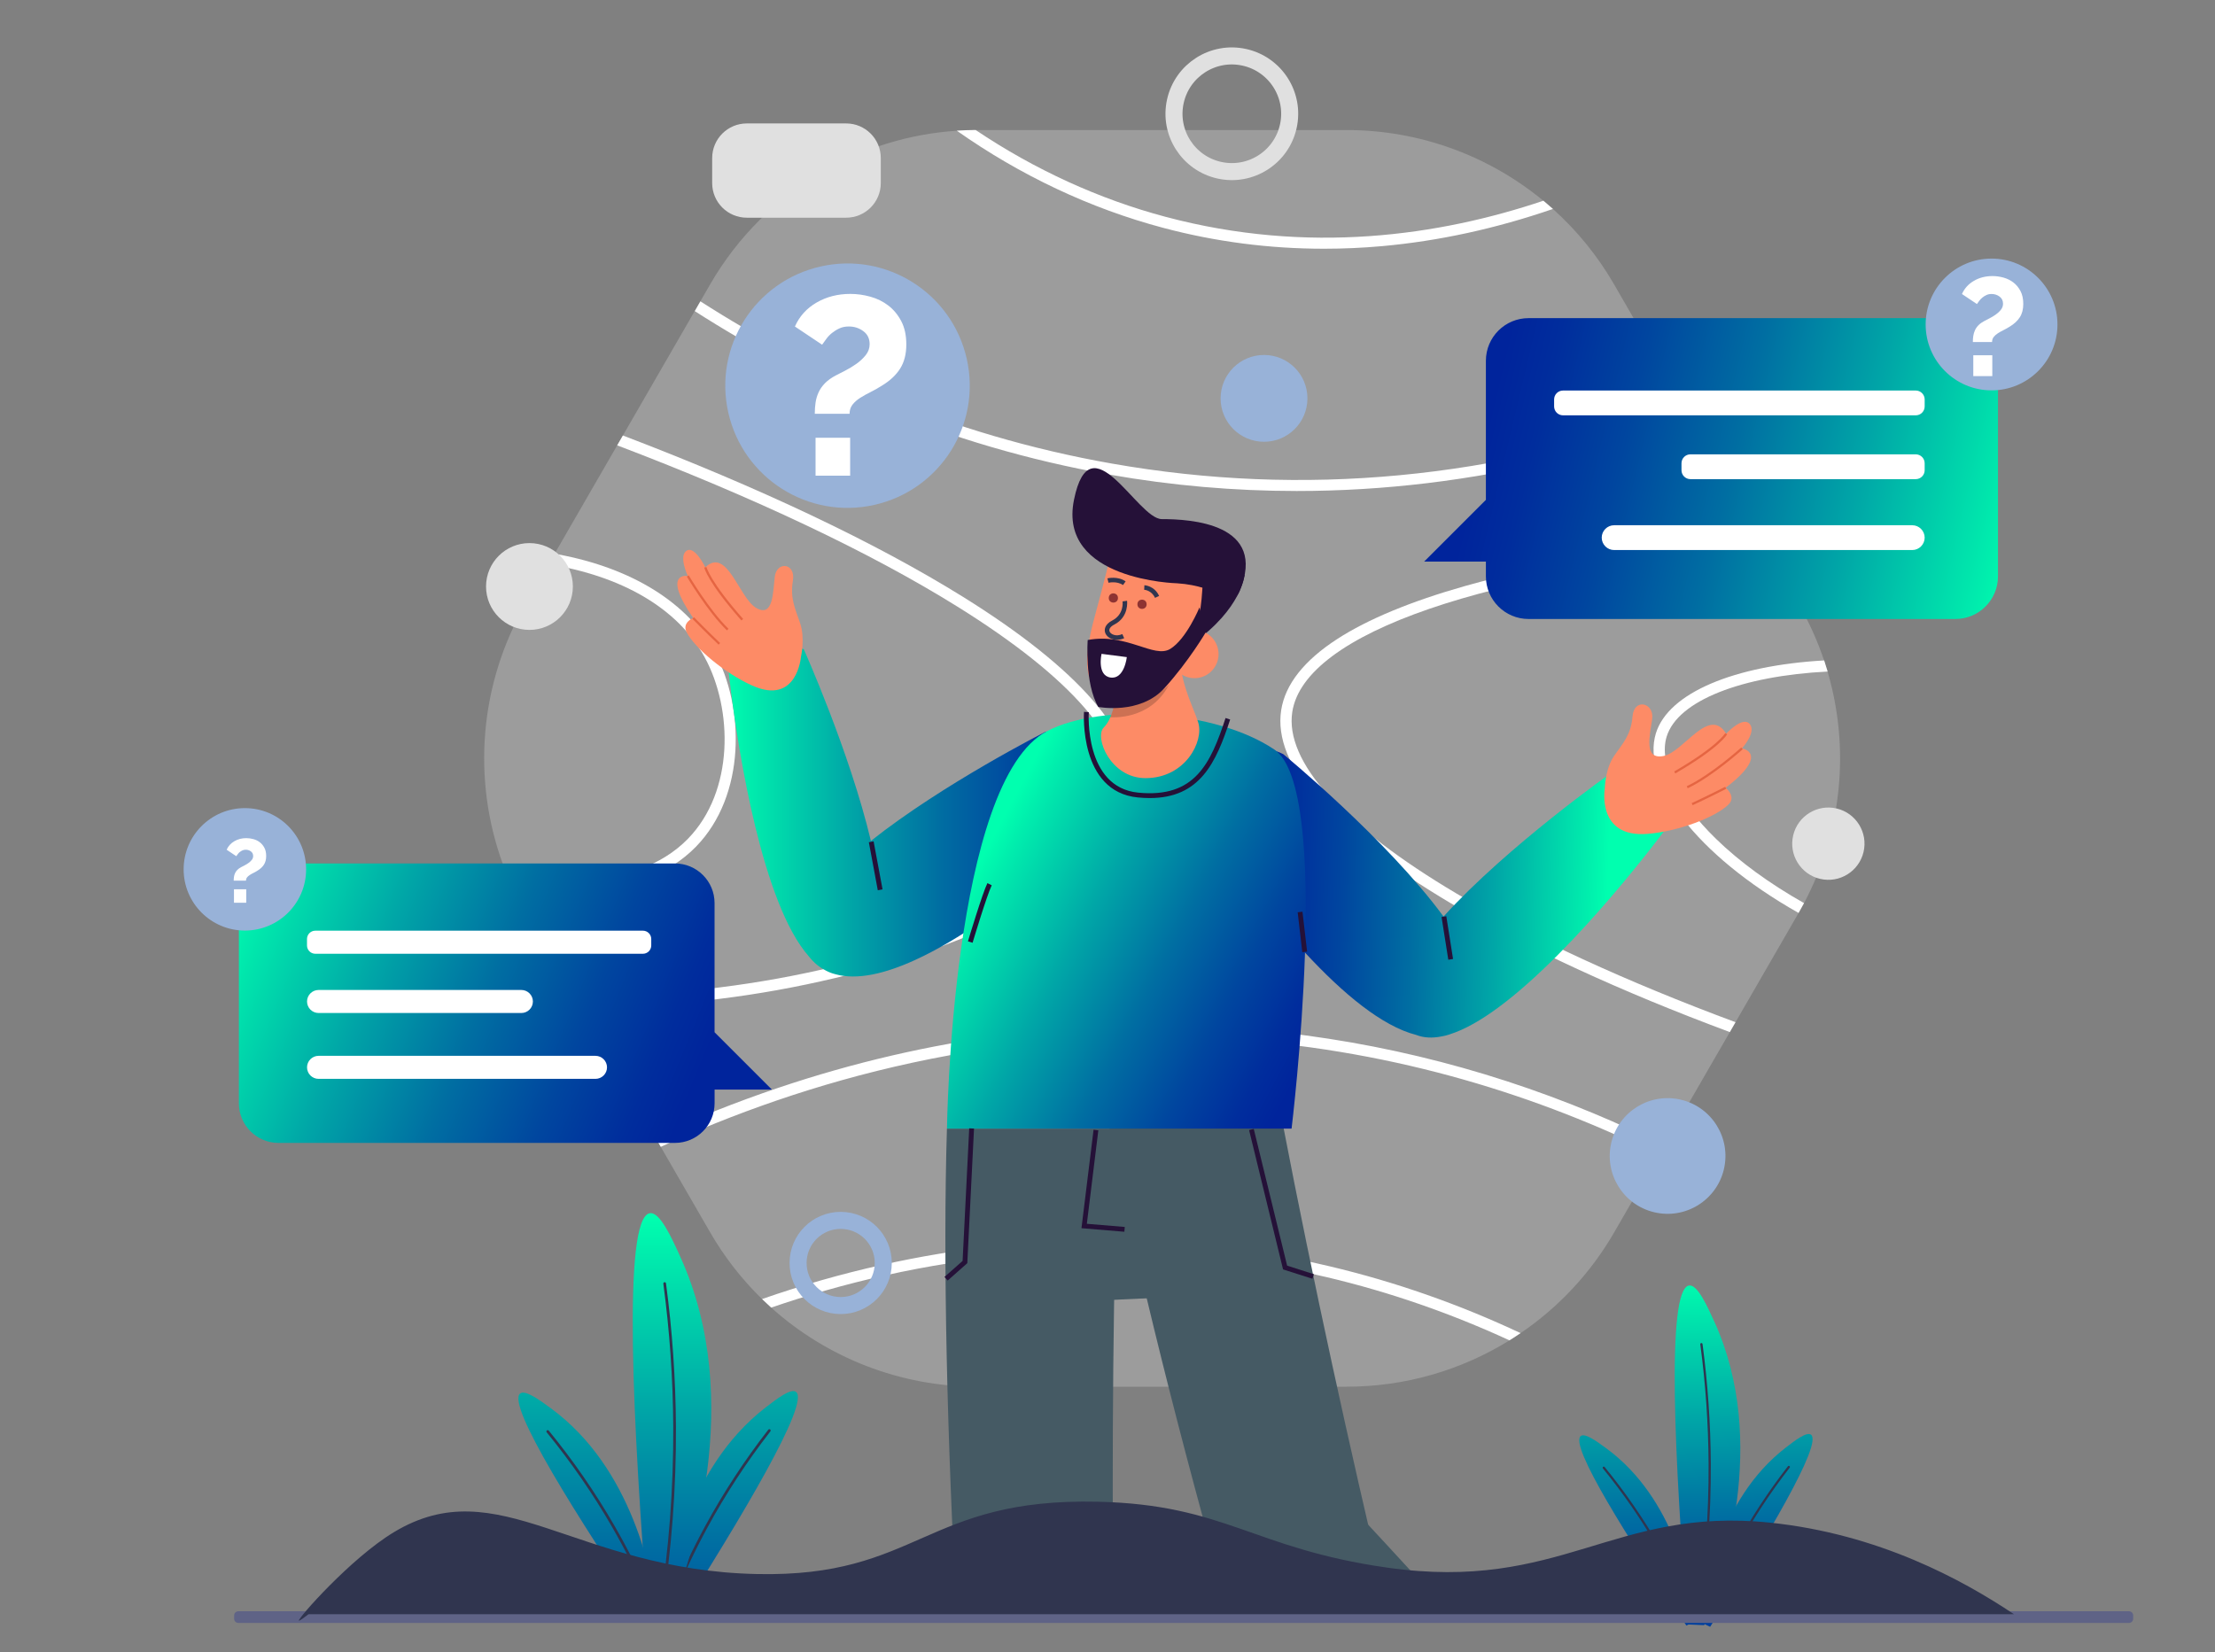 <?xml version="1.0" encoding="utf-8"?>
<!-- Generator: Adobe Illustrator 26.0.1, SVG Export Plug-In . SVG Version: 6.00 Build 0)  -->
<svg version="1.1" id="Layer_1" xmlns="http://www.w3.org/2000/svg" xmlns:xlink="http://www.w3.org/1999/xlink" x="0px" y="0px"
	 viewBox="0 0 650 485" style="enable-background:new 0 0 650 485;" xml:space="preserve">
<rect x="0" y="0" width="650" height="485" fill="#808080" stroke="none"/>
<style type="text/css">
	.st0{fill:url(#SVGID_1_);}
	.st1{fill:url(#SVGID_00000100342209479593391600000016554393523532522373_);}
	.st2{fill:url(#SVGID_00000029015299117419922450000012578165134954509210_);}
	.st3{fill:url(#SVGID_00000051370311325040671530000001085966538710372287_);}
	.st4{fill:url(#SVGID_00000177447494293694231290000002889034221333013178_);}
	.st5{fill:url(#SVGID_00000164488204781425125880000013690844325748978342_);}
	.st6{opacity:0.6;fill:url(#Path_1235_00000044876702467867843190000007310789337428670625_);}
	.st7{fill:#FFFFFF;}
	.st8{fill:none;}
	.st9{opacity:0.24;}
	.st10{fill:none;stroke:#FFFFFF;stroke-miterlimit:10;enable-background:new    ;}
	.st11{fill-rule:evenodd;clip-rule:evenodd;fill:#FFFFFF;}
	.st12{fill:url(#ico_facebook_ACTIVE-2_00000030486840476699816990000018160274196908972959_);}
	.st13{enable-background:new    ;}
	.st14{fill:#222222;}
	.st15{fill:url(#bg-6_00000049907415690145158160000011735437239024217786_);}
	.st16{fill:url(#SVGID_00000026852090525914083960000010174375168575518901_);}
	.st17{fill:url(#SVGID_00000098931294665005414860000010726423491375984256_);}
	.st18{fill:url(#SVGID_00000138544126589223385100000015111481912274580159_);}
	.st19{fill:url(#SVGID_00000101104592112667774600000012950897283693830291_);}
	.st20{fill:url(#SVGID_00000094615531123446790540000015890227652271745956_);}
	.st21{fill:url(#ico_facebook_ACTIVE-2_00000015333463835856100110000004470541841818175377_);}
	.st22{fill:#2D2D2D;}
	.st23{fill:#00249C;}
	.st24{fill:url(#bg-6_00000137122775571983949750000012206618895348533690_);}
	.st25{fill:url(#bg-6_00000010306321921151158270000001237249047929265316_);}
	.st26{fill:url(#SVGID_00000119079874522324190220000014077547475543120553_);}
	.st27{fill:url(#SVGID_00000008120257969023459810000006840497371378257084_);}
	.st28{fill:url(#SVGID_00000042736117741748980440000002489973510813620385_);}
	.st29{fill:url(#SVGID_00000148656080078077500860000014607496874056592011_);}
	.st30{fill:url(#SVGID_00000052821628836669281460000017535472957599715736_);}
	.st31{fill:#F4F4F4;}
	.st32{fill:#F5F5F5;}
	.st33{fill:#E0E0E0;}
	.st34{fill:#9E6767;}
	.st35{fill:#37474F;}
	.st36{fill:#FAFAFA;}
	.st37{fill:#455A64;}
	.st38{fill:#263238;}
	.st39{fill:#874C4C;}
	.st40{fill:#F28F8F;}
	.st41{fill:url(#SVGID_00000142895147070050337540000011621998072829487235_);}
	.st42{opacity:0.25;fill:#FFFFFF;enable-background:new    ;}
	.st43{fill:url(#SVGID_00000045592613936800706380000015519153744188282283_);}
	.st44{opacity:0.35;enable-background:new    ;}
	.st45{fill:url(#SVGID_00000067204399304187036800000001359987140217940119_);}
	.st46{opacity:0.2;}
	.st47{opacity:0.1;}
	.st48{fill:url(#SVGID_00000181068967547697733210000008432261485844476851_);}
	.st49{opacity:0.2;enable-background:new    ;}
	.st50{opacity:0.15;enable-background:new    ;}
	.st51{opacity:0.25;enable-background:new    ;}
	.st52{fill:url(#SVGID_00000003064454275557687600000000073300465892954753_);}
	.st53{opacity:0.3;fill:#FFFFFF;enable-background:new    ;}
	.st54{fill:url(#SVGID_00000026879799002892040250000013958466267821312899_);}
	.st55{fill:url(#SVGID_00000099623988091287287140000003139364541754366137_);}
	.st56{fill:url(#SVGID_00000053520343893276241710000014790860864142884521_);}
	.st57{opacity:0.3;enable-background:new    ;}
	.st58{fill:url(#SVGID_00000114766666113747135260000016658613913621113762_);}
	.st59{fill:url(#SVGID_00000141446011121726365780000007104437582906903225_);}
	.st60{fill:url(#SVGID_00000103985974305960937350000001791365659343935116_);}
	.st61{fill:#E6E6E6;}
	.st62{fill:#EBEBEB;}
	.st63{fill:#F0F0F0;}
	.st64{fill:url(#SVGID_00000115513645282357460070000018383752526675824006_);}
	.st65{fill:url(#SVGID_00000049203275709965700870000012326890681531227534_);}
	.st66{fill:url(#SVGID_00000118396195533246102950000015261823427905351847_);}
	.st67{opacity:0.4;enable-background:new    ;}
	.st68{fill:url(#SVGID_00000074439728185364069390000008133240706615789441_);}
	.st69{opacity:0.6;fill:#FFFFFF;enable-background:new    ;}
	.st70{fill:url(#SVGID_00000105420081962311259820000001588063942996825505_);}
	.st71{opacity:0.1;enable-background:new    ;}
	.st72{fill:url(#SVGID_00000060018985670151466330000005417602399022454432_);}
	.st73{fill:url(#SVGID_00000072268661830698850200000017590223522165104771_);}
	.st74{opacity:0.75;fill:#FFFFFF;enable-background:new    ;}
	.st75{fill:url(#SVGID_00000014600431904248926960000015905252878909195659_);}
	.st76{fill:url(#SVGID_00000001655604136204204200000015465410381382090911_);}
	.st77{opacity:0.55;enable-background:new    ;}
	.st78{fill:url(#SVGID_00000103960698758115655340000004163350583717726605_);}
	.st79{fill:url(#SVGID_00000073700903252390118330000005616511283697347987_);}
	.st80{fill:url(#SVGID_00000168088903028050858940000011725969978105449115_);}
	.st81{fill:url(#SVGID_00000082369545622295439280000002541681411015022781_);}
	.st82{opacity:0.88;fill:#FFFFFF;enable-background:new    ;}
	.st83{fill:url(#SVGID_00000183960848716078334540000014914638035666210463_);}
	.st84{fill:url(#SVGID_00000124883044606322484280000014066664581490102677_);}
	.st85{fill:url(#SVGID_00000160882229651622534680000000893403006448159388_);}
	.st86{fill:url(#SVGID_00000091699013855599663230000008294478097088127621_);}
	.st87{fill:url(#SVGID_00000102516059225732848760000001745676326774260396_);}
	.st88{fill:url(#SVGID_00000124877979367145701260000016109129659610050990_);}
	.st89{fill:url(#SVGID_00000013875709512458929020000009720633646569078928_);}
	.st90{fill:url(#SVGID_00000163065970613677530360000012721524396202011011_);}
	.st91{fill:url(#SVGID_00000087389977070154124750000013814106448239437199_);}
	.st92{fill:url(#SVGID_00000087375280293335296490000010323670943461767565_);}
	.st93{fill:url(#SVGID_00000042008178193627249350000011913870047947699368_);}
	.st94{opacity:0.1;fill:#FFFFFF;enable-background:new    ;}
	.st95{fill:url(#SVGID_00000008857405861967716710000017643468485934268304_);}
	.st96{fill:url(#SVGID_00000146464855587386070770000007810569386172087226_);}
	.st97{opacity:0.55;fill:#FFFFFF;enable-background:new    ;}
	.st98{fill:url(#SVGID_00000096045159705848566530000006628651964415615640_);}
	.st99{fill:url(#SVGID_00000117644142894821842280000002587376157201287103_);}
	.st100{opacity:0.45;enable-background:new    ;}
	.st101{fill:url(#SVGID_00000081640307028623810130000004558146550296371091_);}
	.st102{fill:url(#SVGID_00000052798127606983017110000017906563145009036428_);}
	.st103{fill:url(#SVGID_00000079446183069932181400000015345027811382506938_);}
	.st104{fill:url(#SVGID_00000103976490320563857270000011719006200782779546_);}
	.st105{fill:url(#SVGID_00000162333072271301654650000009152605455778929027_);}
	.st106{fill:url(#SVGID_00000062164743221340851280000000180026235110519711_);}
	.st107{fill:url(#SVGID_00000158732912425416511010000004719942051040439221_);}
	.st108{fill:url(#SVGID_00000007410278288838203430000003001312168908381318_);}
	.st109{fill:url(#SVGID_00000121981476891078753890000017369038984208648604_);}
	.st110{fill:url(#SVGID_00000171710971425112699390000014111033899914700692_);}
	.st111{fill:url(#SVGID_00000039125596178525480930000007606671936062410882_);}
	.st112{fill:url(#SVGID_00000107546182157721983830000008362186175271576759_);}
	.st113{fill:url(#SVGID_00000097487954331184198610000000878485722196825524_);}
	.st114{fill:url(#SVGID_00000076568093966008132110000000459572033073088386_);}
	.st115{fill:url(#SVGID_00000052807663556339429780000018080029168765550756_);}
	.st116{fill:url(#SVGID_00000157993396341538661590000001229706863303553948_);}
	.st117{fill:url(#SVGID_00000092449287746039174910000003713448485932042662_);}
	.st118{fill:url(#SVGID_00000049201331092359462420000004268462529162350243_);}
	.st119{fill:url(#SVGID_00000038397521786712514940000000543167698840883112_);}
	.st120{fill:url(#SVGID_00000107556776317044422350000001055007479223098500_);}
	.st121{fill:url(#SVGID_00000116200980427601987120000017249663989639635087_);}
	.st122{fill:url(#SVGID_00000177467025590900655800000004313684237040745629_);}
	.st123{fill:url(#SVGID_00000163061616808407028060000001299622343468141713_);}
	.st124{fill:url(#SVGID_00000170242664262179943800000014809075306597236097_);}
	.st125{fill:url(#SVGID_00000081615447155839338010000002815322041969542296_);}
	.st126{fill:url(#SVGID_00000067196768022948154610000012772807233461770423_);}
	.st127{fill:url(#SVGID_00000152954637756793314890000000717266689530655369_);}
	.st128{fill:url(#SVGID_00000007401131217818451830000002251667726493448106_);}
	.st129{fill:url(#SVGID_00000156557396529165807370000010128124628087900808_);}
	.st130{fill:url(#SVGID_00000165927934601996508580000006334196593304509074_);}
	.st131{fill:url(#SVGID_00000160869194729042083950000015509288406569811881_);}
	.st132{fill:url(#SVGID_00000033369433603105587230000007749319557093069974_);}
	.st133{fill:url(#SVGID_00000172429760435730495590000017331690129575926411_);}
	.st134{fill:url(#SVGID_00000165914725236505214170000011372630714146415507_);}
	.st135{fill:url(#SVGID_00000005260042724688341670000006052011879864259975_);}
	.st136{fill:url(#SVGID_00000083799778733259000100000006326526593940161724_);}
	.st137{fill:url(#SVGID_00000022546401916080915980000004863284159321266056_);}
	.st138{fill:url(#SVGID_00000035525845241673817150000016419502212452543913_);}
	.st139{fill:url(#SVGID_00000018203901063611193330000018010350592883143605_);}
	.st140{fill:url(#SVGID_00000038408598351509232190000006122491450715669182_);}
	.st141{fill:url(#SVGID_00000173872692025629584450000005939727598038191800_);}
	.st142{fill:url(#SVGID_00000084487701966756913940000000442980219327516804_);}
	.st143{fill:url(#SVGID_00000034769640500742951780000012231822707151606941_);}
	.st144{fill:url(#SVGID_00000154417508866653447650000009439547016190331025_);}
	.st145{fill:url(#SVGID_00000097466893222345152490000016203111589447046815_);}
	.st146{fill:url(#SVGID_00000057138794405620791240000001376381973803046334_);}
	.st147{fill:url(#SVGID_00000093859520587823510620000002019287511889647492_);}
	.st148{fill:url(#SVGID_00000075855857985547765140000013073090375419106214_);}
	.st149{fill:url(#SVGID_00000092457768280954530530000010431213153258377643_);}
	.st150{fill:url(#SVGID_00000009554066959943149080000017188215696879392430_);}
	.st151{fill:url(#SVGID_00000026880698057945047460000010442852861979987594_);}
	.st152{fill:url(#SVGID_00000157288248847334984470000003035891493679560838_);}
	.st153{fill:url(#SVGID_00000132067242835509726520000017178311938629846682_);}
	.st154{fill:url(#SVGID_00000009559260521340105860000016296270276032416906_);}
	.st155{fill:url(#SVGID_00000104667907004789699920000007678210823912619696_);}
	.st156{fill:url(#SVGID_00000129894837944119987320000003045807397242325942_);}
	.st157{fill:url(#SVGID_00000163044995114062794290000016013145658469782460_);}
	.st158{fill:url(#SVGID_00000170270389409947427660000011570845669764697272_);}
	.st159{fill:url(#SVGID_00000005265229759735727430000008049088999900601002_);}
	.st160{fill:url(#bg-6_00000094620597530025182900000001978657308831208584_);}
	.st161{fill:#444444;stroke:#444444;stroke-width:0.5;stroke-miterlimit:10;}
	.st162{fill:url(#SVGID_00000113334163005113031730000001645808542900197309_);}
	.st163{fill:url(#SVGID_00000014622427222432048600000009304862099248443053_);}
	.st164{fill:#727272;}
	.st165{fill:url(#SVGID_00000031166222015144404490000008657026355970871958_);}
	.st166{opacity:0.75;fill:none;stroke:#727272;stroke-miterlimit:10;}
	.st167{fill:url(#SVGID_00000066494552656339430910000009137581972621471369_);}
	.st168{opacity:0.59;fill:#C6C6C6;}
	.st169{fill:#003A29;}
	.st170{fill-rule:evenodd;clip-rule:evenodd;fill:#003A29;}
	.st171{fill:url(#ico_facebook_ACTIVE-2_00000083782905830755435860000010172343959871776952_);}
	.st172{opacity:0.63;fill:#717171;}
	.st173{opacity:0.63;}
	.st174{fill:#717171;}
	.st175{fill:#FFFFFF;stroke:#636363;stroke-width:0.25;stroke-miterlimit:10;}
	.st176{opacity:0.6;}
	.st177{fill:url(#bg-6_00000005972654940993661120000003860694450489973157_);}
	.st178{fill:url(#SVGID_00000058547050911139282730000000795074806311543712_);}
	.st179{fill:url(#SVGID_00000096046005225374733340000002274369593114948231_);}
	.st180{fill:url(#SVGID_00000061468325843313652070000004650157311437901467_);}
	.st181{fill:url(#SVGID_00000145777095671108879670000007577024026285563309_);}
	.st182{fill:url(#SVGID_00000171711392926432277090000017112248244722499515_);}
	.st183{fill:url(#SVGID_00000040550873345142367400000009514642301845276568_);}
	.st184{fill:url(#SVGID_00000021840255974004488510000012816724385617995180_);}
	.st185{fill:url(#SVGID_00000109730238956376853510000017491979502547984304_);}
	.st186{fill:url(#SVGID_00000094586742113941284490000011559079541054117033_);}
	.st187{fill:url(#SVGID_00000166652662574112506750000003781289617164339378_);}
	.st188{fill:url(#SVGID_00000049936195851788580790000013354051627171062167_);}
	.st189{fill:url(#SVGID_00000007425367398116359730000016464571536744142469_);}
	.st190{fill:url(#SVGID_00000072246073640689310950000000970607534253197703_);}
	.st191{fill:url(#SVGID_00000150082374924827790200000018318620075195894690_);}
	.st192{fill:url(#SVGID_00000098907799214963781650000003390157394754993024_);}
	.st193{fill:url(#SVGID_00000087393070716371284390000015155242934182087071_);}
	.st194{fill:url(#SVGID_00000109739159427806323940000003783675542691129222_);}
	.st195{fill:url(#SVGID_00000090985140764197934990000016402677842354412179_);}
	.st196{fill:url(#SVGID_00000159472134269983480640000017820330835424755108_);}
	.st197{fill:url(#SVGID_00000132067584356397751180000007991654936612203182_);}
	.st198{fill:url(#SVGID_00000114780142503749020110000015084647705960105385_);}
	.st199{fill:url(#SVGID_00000082355417947920565910000013428657782277649080_);}
	.st200{fill:url(#SVGID_00000116922245079582135000000015616725644652455054_);}
	.st201{fill:url(#SVGID_00000011014907213350409100000003501149202648341641_);}
	.st202{fill:url(#SVGID_00000050643558250271056740000015154275624933031858_);}
	.st203{fill:url(#SVGID_00000023239022390302808480000015209992244558107556_);}
	.st204{fill:url(#SVGID_00000078761436617106807240000009462251660184193705_);}
	.st205{fill:url(#SVGID_00000079449937968866551590000004033464578449632187_);}
	.st206{fill:url(#SVGID_00000160893099454385598520000000827382722665952402_);}
	.st207{fill:url(#SVGID_00000131363665966997725840000006030969243220059558_);}
	.st208{fill:url(#SVGID_00000155146294125125243510000012795577461259626406_);}
	.st209{fill:url(#SVGID_00000003087909238055859080000015766306923510821275_);}
	.st210{fill:url(#SVGID_00000098929609993031796410000006973731661148186298_);}
	.st211{fill:url(#SVGID_00000072989009195629454380000000859599032994882441_);}
	.st212{fill:url(#SVGID_00000063621088824587830110000000272875125383387324_);}
	.st213{fill:url(#SVGID_00000155127808966525273170000003885720244260758967_);}
	.st214{fill:url(#SVGID_00000114040040527393635940000010327020290919789989_);}
	.st215{fill:url(#SVGID_00000104706217631299650790000003704446804342776999_);}
	.st216{fill:url(#SVGID_00000154387183288489468080000015336266106810032291_);}
	.st217{fill:url(#SVGID_00000154408077302490072520000000878969812394517147_);}
	.st218{fill:url(#SVGID_00000072239777242707817880000005690076796467045266_);}
	.st219{fill:url(#SVGID_00000000195465451130997900000000163385003540195991_);}
	.st220{fill:url(#SVGID_00000018925050583132135160000011321147955439464889_);}
	.st221{fill:url(#SVGID_00000096738559790929325400000007832951016018626201_);}
	.st222{fill:url(#SVGID_00000047055118964609608380000002740372194479894705_);}
	.st223{fill:url(#SVGID_00000032624640171732109080000009858129207254713216_);}
	.st224{fill:url(#SVGID_00000155838079788231304710000000083975470912212100_);}
	.st225{fill:url(#SVGID_00000138568086708108595650000007261925483642333337_);}
	.st226{fill:url(#SVGID_00000183948714169452763110000001459238673166198922_);}
	.st227{fill:url(#SVGID_00000175318697506519709870000000600835652170056083_);}
	.st228{fill:url(#SVGID_00000168818359217923143550000001734546474465953673_);}
	.st229{fill:url(#SVGID_00000090974441502159548070000004426263805979060886_);}
	.st230{fill:url(#SVGID_00000119817947398510993850000015612135463024530563_);}
	.st231{fill:url(#SVGID_00000008841460351098823640000006823290395835434125_);}
	.st232{fill:url(#SVGID_00000052063739908025240050000002320334548273946016_);}
	.st233{fill:url(#SVGID_00000122682514851044922820000000909445202456927361_);}
	.st234{fill:url(#SVGID_00000029040296946201056900000017396464553140363937_);}
	.st235{fill:url(#SVGID_00000093880555752754730930000000660753223400484539_);}
	.st236{fill:url(#SVGID_00000049217371567662385190000001150661085481400965_);}
	.st237{fill:url(#SVGID_00000135675598387535101360000016066139776099937949_);}
	.st238{fill:url(#SVGID_00000109010915270339209040000001795676416389715078_);}
	.st239{fill:url(#SVGID_00000006680200399250747350000005464520793924631731_);}
	.st240{fill:url(#SVGID_00000015354095133337953030000017323321291878728064_);}
	.st241{fill:url(#SVGID_00000040561402910779802590000008960940072401758385_);}
	.st242{fill:url(#SVGID_00000067932852548070070640000005075264406066293639_);}
	.st243{fill:url(#SVGID_00000173161497367851475060000017914249414637470105_);}
	.st244{fill:url(#SVGID_00000085951178303774593230000012340256632870075061_);}
	.st245{fill:url(#SVGID_00000029750412563342901430000013776488173754826385_);}
	.st246{fill:url(#SVGID_00000023975803689747774010000006473772137282429620_);}
	.st247{fill:url(#SVGID_00000099634448443593962340000000400035675454706066_);}
	.st248{fill:url(#SVGID_00000178889560422337987170000018013252178564837559_);}
	.st249{fill:url(#SVGID_00000153696223284591635730000009694058525707728287_);}
	.st250{fill:url(#SVGID_00000012447958122845740960000012916673356583892916_);}
	.st251{fill:url(#SVGID_00000090984085360895932150000010142259178037899452_);}
	.st252{fill:url(#SVGID_00000124159792538142178760000007942576268945193149_);}
	.st253{fill:url(#SVGID_00000111158820239395876980000016353910148907388082_);}
	.st254{fill:url(#SVGID_00000123437011658054647160000002755761644149353359_);}
	.st255{fill:url(#SVGID_00000085246778689332845690000011908531619877963427_);}
	.st256{fill:url(#SVGID_00000123424141462732431400000013441924765673712319_);}
	.st257{fill:url(#SVGID_00000034088035385831554380000011804527884316749247_);}
	.st258{fill:url(#SVGID_00000091726269880036461470000010069150983033333141_);}
	.st259{fill:url(#SVGID_00000178887950386523577370000014295190244014326192_);}
	.st260{fill:url(#SVGID_00000129188125214313414600000012137778405440236966_);}
	.st261{fill:url(#SVGID_00000130643031477857886780000011492987285142653081_);}
	.st262{fill:url(#SVGID_00000163041477563481092150000001458389247690449306_);}
	.st263{fill:url(#SVGID_00000056428250984531213030000015953533566724698026_);}
	.st264{fill:url(#SVGID_00000181781880306291409870000006737163792865646267_);}
	.st265{fill:url(#SVGID_00000099654128410850777240000010410091548217226150_);}
	.st266{fill:url(#SVGID_00000124877489062532839200000007476452448045866885_);}
	.st267{fill:url(#SVGID_00000128467608886747426540000000775499722271206030_);}
	.st268{fill:url(#SVGID_00000153700738384581376050000004845667767149183622_);}
	.st269{fill:url(#SVGID_00000108272512091879552570000012327835199105731203_);}
	.st270{fill:url(#SVGID_00000028316474806242941230000013065782197337286035_);}
	.st271{fill:url(#SVGID_00000017481063978762458750000017846460785722128533_);}
	.st272{fill:url(#SVGID_00000176757482264838577530000006824136714738492572_);}
	.st273{fill:url(#SVGID_00000100355401826754839670000017010355882522637998_);}
	.st274{fill:url(#SVGID_00000171712311240443472260000016204462483716889219_);}
	.st275{fill:url(#SVGID_00000054946232045008876160000014199183240221276314_);}
	.st276{fill:url(#SVGID_00000076578236641914379130000015257306588018552504_);}
	.st277{fill:url(#SVGID_00000045611776594043526400000004451768829078457512_);}
	.st278{fill:url(#SVGID_00000085215563445847530770000003074454446661441434_);}
	.st279{fill:url(#SVGID_00000131325700834352212880000015557413658634551942_);}
	.st280{fill:url(#SVGID_00000013877742736175429600000009421743953297882760_);}
	.st281{fill:url(#SVGID_00000161604000743595371390000006695975977958659500_);}
	.st282{opacity:0.6;fill:url(#Path_1235_00000081633996032355060590000007303998755126620829_);}
	.st283{fill:url(#bg-6_00000125569435915153383740000002054775132921495997_);}
	.st284{fill:url(#SVGID_00000002348825811629165530000015860548913275655333_);}
	.st285{fill:url(#SVGID_00000114761847320479636820000005084580235676918937_);}
	.st286{fill:url(#SVGID_00000125568191917120766640000010593482925497038748_);}
	.st287{fill:url(#SVGID_00000139295219087954733450000017835181008472113291_);}
	.st288{fill:url(#ico_facebook_ACTIVE-2_00000130641073622170013810000016107549772854384799_);}
	.st289{fill:url(#ico_facebook_ACTIVE-2_00000030486355820237771270000008607161021102231229_);}
	.st290{fill:url(#bg-6_00000176739054294917290080000016275732915860159388_);}
	.st291{fill:url(#SVGID_00000103952805002728763150000017378320746229178752_);}
	.st292{fill:url(#SVGID_00000068659816015929329160000010414357142396210818_);}
	.st293{fill:url(#SVGID_00000120533062607014736480000005199898730945064357_);}
	.st294{fill:url(#SVGID_00000078751813796846665930000005387588742435383176_);}
	.st295{fill:url(#SVGID_00000062881717222828436560000010052251294208168885_);}
	.st296{fill:url(#bg-6_00000021830384633366295410000009654926325875588236_);}
	.st297{fill:url(#SVGID_00000014628251747956457310000005100091099728755890_);}
	.st298{fill:url(#SVGID_00000178173791402269591940000005686172615474391709_);}
	.st299{fill:url(#bg-6_00000050642320408667846440000007796085378957211052_);}
	.st300{fill:url(#SVGID_00000036937293303041705770000013050036950292482182_);}
	.st301{opacity:0.38;fill:#C6C6C6;}
	.st302{fill:url(#SVGID_00000147935125133391543690000000084626859372589455_);}
	.st303{fill:url(#SVGID_00000110470348150524061130000015236324525867431818_);}
	.st304{fill:url(#SVGID_00000026147433916170010150000013751076976348028307_);}
	.st305{fill:url(#SVGID_00000090280982574188924050000017521660608124142261_);}
	.st306{fill:url(#SVGID_00000122692714844827733420000014230554783414161050_);}
	.st307{fill:url(#SVGID_00000149346121806516481590000016198247803431321254_);}
	.st308{fill:url(#SVGID_00000039116888867298474460000003943529941613085581_);}
	.st309{fill:url(#SVGID_00000121237481663017868990000006991257707769466254_);}
	.st310{fill:url(#SVGID_00000119079572354916384970000011641055637315756976_);}
	.st311{fill:url(#SVGID_00000037658129545514790440000000308894597218339986_);}
	.st312{fill:url(#SVGID_00000167371890480633743970000010230829950145238931_);}
	.st313{fill:url(#SVGID_00000026136276201311844210000014216571856107867797_);}
	.st314{fill:url(#SVGID_00000158736960919678301000000014899744697360420770_);}
	.st315{fill:url(#SVGID_00000155110321858959208950000001483769142835579548_);}
	.st316{fill:url(#SVGID_00000129906980786162692800000006604678362361172355_);}
	.st317{fill:url(#SVGID_00000073706855360234740570000016752831995026243735_);}
	.st318{fill:url(#SVGID_00000048489904892867012670000013490373043425837194_);}
	.st319{fill:url(#SVGID_00000091007275780454150490000012883828852397393829_);}
	.st320{fill:url(#SVGID_00000153683768046050077520000005239892359391671170_);}
	.st321{fill:url(#SVGID_00000019649822047755411490000016013090779974984344_);}
	.st322{fill:url(#SVGID_00000037661816899287239830000007885089548620499844_);}
	.st323{fill:url(#SVGID_00000085228522053338817260000015359677089326516614_);}
	.st324{fill:url(#SVGID_00000134217823878698678910000008844513759038321342_);}
	.st325{fill:url(#SVGID_00000127043595890516150220000004448999075227135388_);}
	.st326{fill:url(#SVGID_00000041278904250893607880000000243269742856896958_);}
	.st327{fill:url(#SVGID_00000067942694150159429610000008621461528618782610_);}
	.st328{fill:url(#SVGID_00000039819555648584478080000018038802024027426494_);}
	.st329{fill:url(#SVGID_00000158707576735887158330000014832979165499076020_);}
	.st330{fill:url(#SVGID_00000169533166662962233290000009066720792110984093_);}
	.st331{fill:url(#SVGID_00000118378390067871536230000009148835032346150045_);}
	.st332{fill:url(#SVGID_00000101073902771810827580000006995442252020324500_);}
	.st333{fill:url(#SVGID_00000051374532844386947700000001511516187586818747_);}
	.st334{fill:url(#SVGID_00000034051848661461700140000007461642509259678336_);}
	.st335{fill:url(#SVGID_00000133490995611720862800000012555256395673100421_);}
	.st336{fill:url(#SVGID_00000080906958708067181060000016944212940833223558_);}
	.st337{fill:url(#SVGID_00000025435798635068454830000003389400523403446146_);}
	.st338{fill:url(#SVGID_00000011743039448934886940000006391238385175586999_);}
	.st339{fill:url(#SVGID_00000088823125467456924070000012566195037865731257_);}
	.st340{fill:url(#SVGID_00000131335144285287762850000012868484245104951695_);}
	.st341{fill:url(#SVGID_00000088117910140878512360000006404381380505071788_);}
	.st342{fill:url(#SVGID_00000018206503080084212830000016410855143558531972_);}
	.st343{fill:url(#SVGID_00000173844533626973393280000007554604547497108874_);}
	.st344{fill:url(#SVGID_00000152225435891922432970000013799561404300508298_);}
	.st345{fill:url(#SVGID_00000044140608929232881930000009890620695146850992_);}
	.st346{fill:url(#SVGID_00000031185869282842979870000015885641123739547792_);}
	.st347{fill:url(#SVGID_00000169523406646528202160000017409318437808989361_);}
	.st348{fill:url(#SVGID_00000156568631304875449010000014547738135647621017_);}
	.st349{fill:url(#SVGID_00000154408561560765007660000008325431305172348312_);}
	.st350{fill:url(#SVGID_00000024000426476723021140000005501520721315482005_);}
	.st351{fill:url(#SVGID_00000149372990013858597780000013363888448718455445_);}
	.st352{fill:url(#SVGID_00000161600281509797097670000009387721156618084761_);}
	.st353{fill:url(#SVGID_00000054981187476022335450000001276655945970341768_);}
	.st354{fill:url(#SVGID_00000011022454562687457190000011966899106470774914_);}
	.st355{fill:url(#SVGID_00000103986736291708685400000013880629038173390500_);}
	.st356{fill:url(#SVGID_00000030488306332602470360000015288993513217934731_);}
	.st357{fill:url(#SVGID_00000157268634136738948410000008450450666687698361_);}
	.st358{fill:url(#SVGID_00000075844182335308021480000004201599117818957708_);}
	.st359{fill:url(#SVGID_00000119813331892123528200000014553531313602385579_);}
	.st360{fill:url(#SVGID_00000062157409300013856720000018084371813456570776_);}
	.st361{fill:url(#SVGID_00000008865696455622667900000001598098175060995486_);}
	.st362{fill:url(#SVGID_00000134249178755563715350000016784718169640922547_);}
	.st363{fill:url(#SVGID_00000130615988302653752400000007203289285618984373_);}
	.st364{fill:url(#SVGID_00000039100431835194659890000009468945749602110133_);}
	.st365{fill:url(#SVGID_00000080186621998726678930000012267430498098128574_);}
	.st366{fill:url(#SVGID_00000072247256210414910840000001172868316417280645_);}
	.st367{fill:url(#SVGID_00000043429705750179626600000015962345404229841082_);}
	.st368{fill:url(#SVGID_00000177444392999972306550000010847869285035331459_);}
	.st369{fill:url(#SVGID_00000070827421111246294840000003553992490658647965_);}
	.st370{fill:url(#SVGID_00000160897129515922864990000016729944756779661706_);}
	.st371{fill:url(#SVGID_00000058573298515352659640000010027580649301539512_);}
	.st372{fill:url(#SVGID_00000102502602834802646670000001784768038311385986_);}
	.st373{fill:url(#SVGID_00000021838823883193295320000013488702191869316268_);}
	.st374{fill:url(#SVGID_00000132778563892672300590000010187064255350978220_);}
	.st375{opacity:0.29;}
	.st376{clip-path:url(#SVGID_00000009569254839866252290000001537873458661075898_);}
	.st377{fill:#251138;}
	.st378{fill:#FB855F;}
	.st379{fill:url(#SVGID_00000070112035830880290320000006908614428348733362_);}
	.st380{fill:url(#SVGID_00000170998691132210348340000003763651398688226986_);}
	.st381{fill:#494E6D;}
	.st382{fill:url(#SVGID_00000044871223680491904490000017082880548440010891_);}
	.st383{fill:#FD8B66;}
	.st384{fill:#E56542;}
	.st385{opacity:0.19;}
	.st386{fill:#8E3332;}
	.st387{fill:url(#SVGID_00000065049662728098351050000009379468555570905737_);}
	.st388{fill:#30354F;}
	.st389{fill:url(#SVGID_00000164495508701012005110000016031248999609648011_);}
	.st390{fill:url(#SVGID_00000138564444925175947790000013106422790964155036_);}
	.st391{fill:url(#SVGID_00000023248617942863599480000015416933293460509865_);}
	.st392{fill:url(#SVGID_00000147187638149258354240000000735977094325874080_);}
	.st393{fill:url(#SVGID_00000173153610409442147080000011655223499903333771_);}
	.st394{fill:#5F6386;}
	.st395{fill:url(#SVGID_00000070803101269873776370000001928656890965588120_);}
	.st396{fill:#98B2D8;}
	.st397{fill:url(#SVGID_00000052101613883416213760000016444226367810841274_);}
	.st398{fill:none;stroke:#E0E0E0;stroke-width:5;stroke-miterlimit:10;}
	.st399{fill:none;stroke:#98B2D8;stroke-width:5;stroke-miterlimit:10;}
	.st400{fill:#EBEDFC;}
	.st401{fill:#9FA3BF;}
	.st402{fill:#EEEDFF;}
	.st403{fill:#1C5276;}
	.st404{fill:#80C2C1;}
	.st405{fill:#50A5A0;}
	.st406{fill:#C7C7E3;}
	.st407{clip-path:url(#SVGID_00000139256075939565455650000013190853175499613875_);}
	.st408{fill:url(#SVGID_00000004511798870742528120000013301204892182770353_);}
	.st409{fill:url(#SVGID_00000104674004376600055700000009319367412600706720_);}
	.st410{fill:url(#SVGID_00000130626987641192455320000008083057136091524785_);}
	.st411{fill:url(#SVGID_00000174563052189359345220000001385629025170351789_);}
	.st412{fill:url(#SVGID_00000153703070208652972490000010673522905184166539_);}
	.st413{fill:url(#SVGID_00000020388973930575502390000006039677812675997855_);}
	.st414{fill:url(#SVGID_00000103227037335383185350000008399310893916808343_);}
	.st415{fill:url(#SVGID_00000026874003598485736780000008748529695800685243_);}
	.st416{fill:url(#SVGID_00000112598547477800432310000001900037719208614298_);}
	.st417{fill:url(#SVGID_00000072988750481569856610000000202809004734416512_);}
	.st418{fill:url(#SVGID_00000136369112673056305130000004997944283028460423_);}
</style>
<g>
	<g class="st375">
		<path class="st33" d="M529.4,265.09c-0.5,0.94-1.02,1.88-1.56,2.81l-0.04,0.08l-18.51,32.07l-1.67,2.9l-19.24,33.32l-1.59,2.77
			l-13.1,22.69c-6.93,12-16.38,22.04-27.47,29.58c-1.07,0.74-2.16,1.44-3.26,2.12c-14.1,8.75-30.58,13.6-47.75,13.6H286.87
			c-22.69,0-44.18-8.49-60.57-23.22c-0.91-0.82-1.8-1.65-2.68-2.51c-5.87-5.72-11.01-12.28-15.23-19.58l-14.5-25.11l-1.69-2.93
			l-22.24-38.5l-1.95-3.39l-13.79-23.89c-1.9-3.28-3.57-6.66-5.02-10.1c-0.57-1.35-1.1-2.7-1.6-4.07
			c-9.14-24.95-6.93-52.98,6.62-76.44l6.73-11.65l1.79-3.09l18.37-31.82l1.67-2.89l21.08-36.52l1.65-2.87l2.88-4.98
			c8.09-14.02,19.62-25.34,33.17-33.17c11.83-6.84,25.22-11,39.21-11.93c1.83-0.13,3.67-0.19,5.53-0.2c0.19,0,0.38,0,0.57,0H395.2
			c21.4,0,41.73,7.55,57.72,20.76c0.95,0.78,1.88,1.58,2.79,2.41c7.02,6.29,13.11,13.73,17.96,22.14l21.16,36.67l1.62,2.81
			l20.05,34.74l1.83,3.16l9.5,16.46c3.07,5.32,5.56,10.86,7.46,16.56c0.36,1.08,0.7,2.17,1.02,3.26
			C542.92,219.58,540.6,244,529.4,265.09z"/>
	</g>
	<g>
		<path class="st7" d="M496.47,122.94c-13.04,4.78-26.14,8.76-39.25,11.93c-25.51,6.16-51.16,9.25-76.68,9.25
			c-18.38,0-36.7-1.6-54.87-4.8c-48.43-8.53-89.07-27.02-121.79-48l1.65-2.87c32.43,20.81,72.7,39.16,120.71,47.61
			c56.25,9.91,112.72,4.55,168.61-15.93L496.47,122.94z"/>
	</g>
	<g>
		<path class="st7" d="M488.38,336.26l-1.59,2.77c-34.92-17.26-76.29-30.43-123.93-33.89c-69.31-5.03-127.8,12.59-168.95,31.48
			l-1.69-2.93c11.75-5.42,23.81-10.22,36.12-14.37c44.11-14.88,89.45-20.75,134.76-17.47c35.89,2.61,71.04,10.99,104.48,24.92
			C474.58,329.69,481.51,332.85,488.38,336.26z"/>
	</g>
	<g>
		<path class="st7" d="M446.21,391.3c-1.07,0.74-2.16,1.44-3.26,2.12c-17.22-7.94-35.14-14.17-53.47-18.51
			c-65.07-15.44-122.36-5.13-163.17,8.9c-0.91-0.82-1.8-1.65-2.68-2.51c11.54-4.02,23.36-7.4,35.17-10.02
			c44.37-9.89,88.6-9.75,131.44,0.42C409.45,376.25,428.22,382.84,446.21,391.3z"/>
	</g>
	<g>
		<path class="st7" d="M455.72,61.33c-16.7,5.76-33.56,9.43-50.18,10.92c-5.68,0.51-11.35,0.76-17,0.76
			c-16.03,0-31.85-2.05-47.22-6.14c-21.36-5.67-41.91-15.38-60.55-28.51c1.83-0.13,3.67-0.19,5.53-0.2
			c17.34,11.64,36.25,20.31,55.87,25.52c41.84,11.12,80.28,5.49,110.75-4.76C453.87,59.71,454.8,60.51,455.72,61.33z"/>
	</g>
	<g>
		<path class="st7" d="M427.38,262.25c22.03,13.08,49.79,25.85,81.91,37.79l-1.67,2.9c-32.09-11.95-59.85-24.75-81.92-37.84
			c-35.08-20.82-52.27-40.42-49.73-56.67c1.18-7.55,6.73-14.58,16.47-20.88c9-5.82,21.63-11.05,37.52-15.55
			c23.28-6.59,52.8-11.46,86.56-14.32l1.83,3.16c-81.96,6.75-135.49,24.89-139.12,48.1C376.94,223.53,394.04,242.47,427.38,262.25z"
			/>
	</g>
	<g>
		<path class="st7" d="M503.6,246.25c6.95,6.76,15.73,13.14,25.8,18.83c-0.5,0.94-1.02,1.88-1.56,2.81l-0.04,0.08
			c-30.46-17.21-46.11-38.89-41.88-52.7c3.66-11.95,23.09-19.93,49.39-21.42c0.36,1.08,0.7,2.17,1.02,3.26
			c-25.09,1.28-43.99,8.48-47.25,19.12C486.73,223.91,492.16,235.13,503.6,246.25z"/>
	</g>
	<g>
		<path class="st7" d="M332.06,233.92c-1.58,10.63-11.3,21.39-28.08,31.11c-15.36,8.9-35.68,16.51-58.76,22.01
			c-22.83,5.44-46.08,8.27-67.24,8.27c-2.7,0-5.37-0.05-8-0.14l-1.95-3.39c3.18,0.14,6.41,0.21,9.67,0.21
			c21.96,0,45.44-3.08,66.76-8.17c22.44-5.35,43-13.04,57.87-21.66c15.88-9.2,25.03-19.14,26.47-28.74
			c2.29-15.32-14.26-34.46-47.85-55.37c-25.53-15.9-59.62-32.03-99.83-47.33l1.67-2.89c40.19,15.32,74.3,31.49,99.9,47.42
			c16.79,10.45,29.52,20.59,37.85,30.14C329.48,215.65,333.35,225.24,332.06,233.92z"/>
	</g>
	<g>
		<path class="st7" d="M204.25,248.51c-7.99,8.21-20.25,12.84-33.85,12.84c-0.63,0-1.26-0.01-1.9-0.03
			c-6.42-0.2-12.92-1.41-19.29-3.52c-0.57-1.35-1.1-2.7-1.6-4.07c6.9,2.6,14,4.07,21,4.29c13.43,0.42,25.56-3.89,33.27-11.82
			c13.62-14,13.2-38.07,4.92-53.25c-7.96-14.61-24.68-23.95-45.85-27.32l1.79-3.09c0.32,0.05,0.64,0.11,0.96,0.17
			c21.79,4.04,38.13,14.22,46,28.67C218.55,207.61,218.93,233.42,204.25,248.51z"/>
	</g>
	<g>
		<defs>
			<rect id="SVGID_00000183968731305299545970000005448210357697723014_" x="24.01" y="7.5" width="543.11" height="465.45"/>
		</defs>
		<clipPath id="SVGID_00000081616326317673498530000018068201431331210412_">
			<use xlink:href="#SVGID_00000183968731305299545970000005448210357697723014_"  style="overflow:visible;"/>
		</clipPath>
		<g style="clip-path:url(#SVGID_00000081616326317673498530000018068201431331210412_);">
			<g>
				<linearGradient id="SVGID_1_" gradientUnits="userSpaceOnUse" x1="212.967" y1="238.167" x2="327.251" y2="238.167">
					<stop  offset="0" style="stop-color:#00FFAF"/>
					<stop  offset="0.06" style="stop-color:#00EDAD"/>
					<stop  offset="0.32" style="stop-color:#00A6A7"/>
					<stop  offset="0.55" style="stop-color:#006EA2"/>
					<stop  offset="0.75" style="stop-color:#00469F"/>
					<stop  offset="0.91" style="stop-color:#002D9D"/>
					<stop  offset="1" style="stop-color:#00249C"/>
				</linearGradient>
				<path class="st0" d="M306.69,214.85c0,0-29.89,15.14-51.12,31.97c-6.3-26.38-19.71-56.27-19.71-56.27s-13.76-4.05-22.1,5.94
					c0,0,4.13,41.39,14.54,67.95c2.62,6.7,5.66,12.46,9.13,16.37c1.39,1.76,3.01,3.09,4.81,4.01c0.03,0.02,0.05,0.03,0.07,0.04
					c0.91,0.49,1.83,0.85,2.79,1.08c0.01-0.01,0.01,0,0.02,0.01c6.44,1.8,14.65-0.17,23.35-4.14
					c26.06-11.87,56.49-41.65,56.49-41.65C334.57,228.12,319.82,211.13,306.69,214.85z"/>
				
					<linearGradient id="SVGID_00000013880830381805833850000001400119574140845472_" gradientUnits="userSpaceOnUse" x1="471.676" y1="264.494" x2="368.05" y2="261.332">
					<stop  offset="0" style="stop-color:#00FFAF"/>
					<stop  offset="0.06" style="stop-color:#00EDAD"/>
					<stop  offset="0.32" style="stop-color:#00A6A7"/>
					<stop  offset="0.55" style="stop-color:#006EA2"/>
					<stop  offset="0.75" style="stop-color:#00469F"/>
					<stop  offset="0.91" style="stop-color:#002D9D"/>
					<stop  offset="1" style="stop-color:#00249C"/>
				</linearGradient>
				<path style="fill:url(#SVGID_00000013880830381805833850000001400119574140845472_);" d="M472.99,226.74
					c0,0-30.54,21.5-49.38,42.28c-16.64-22.68-47.04-47.67-47.04-47.67c-12.12-6.28-29.62,7.06-22.61,20.77
					c0,0,23.15,35.91,45.83,53.2c5.38,4.1,10.74,7.16,15.76,8.44c2.25,0.9,4.8,1,7.57,0.44c0.74-0.13,1.46-0.31,2.18-0.55
					c0.01-0.01,0.03-0.02,0.04-0.02c4.47-1.39,9.4-4.25,14.49-8.02c23.01-17.03,49.13-52.48,49.13-52.48
					C486.87,230.28,472.99,226.74,472.99,226.74z"/>
				<path class="st37" d="M303.75,496.13L303.75,496.13c-12.2,0-22.29-9.52-22.97-21.7c-2.85-51.58-4.1-104.41-2.9-143.16h50.34
					c-1.59,44.14-1.98,95.5-1.47,141.6C326.89,485.68,316.56,496.13,303.75,496.13z"/>
				<path class="st381" d="M303.73,451.79L303.73,451.79c-13.19,0-23.66,11.11-22.88,24.28c2.66,44.45,6.45,109.42,8.42,137.92
					h38.95c-1.55-32.47-1.08-99.04-1.58-139.57C326.49,461.87,316.28,451.79,303.73,451.79z"/>
				<path class="st37" d="M385.21,480.15L385.21,480.15c-11.91,2.64-23.83-4.47-27.12-16.22c-13.94-49.74-26.6-101.05-33.8-139.14
					l49.14-10.89c8,43.44,18.73,93.67,29.2,138.56C405.54,464.93,397.71,477.38,385.21,480.15z"/>
				<path class="st37" d="M363.37,439.86L363.37,439.86c-9.75,8.88-10.02,24.15-0.56,33.35c31.9,31.07,78.45,76.55,99.1,96.29
					l28.8-26.23c-23.01-22.97-67.49-72.5-95.15-102.12C386.99,431.99,372.64,431.41,363.37,439.86z"/>
				
					<linearGradient id="SVGID_00000180353669104491795190000004391172805045054342_" gradientUnits="userSpaceOnUse" x1="286.595" y1="254.741" x2="385.392" y2="306.905">
					<stop  offset="0" style="stop-color:#00FFAF"/>
					<stop  offset="0.06" style="stop-color:#00EDAD"/>
					<stop  offset="0.32" style="stop-color:#00A6A7"/>
					<stop  offset="0.55" style="stop-color:#006EA2"/>
					<stop  offset="0.75" style="stop-color:#00469F"/>
					<stop  offset="0.91" style="stop-color:#002D9D"/>
					<stop  offset="1" style="stop-color:#00249C"/>
				</linearGradient>
				<path style="fill:url(#SVGID_00000180353669104491795190000004391172805045054342_);" d="M277.89,331.27
					c0,0,1.29-102.16,29.46-116.71c16.15-8.34,49.57-6.07,66.62,5.45c17.2,11.63,5.05,111.26,5.05,111.26H277.89z"/>
				<path class="st383" d="M470.93,231.44c0,0,0.09-5.73,2.75-9.59s4.94-6.12,5.39-11.58c0.45-5.47,6.38-4.01,5.77,0.71
					c-0.61,4.73-2.66,12.07,3.3,10.93c5.95-1.14,13.35-14.78,18.41-6.55c0,0,4.82-5.26,6.9-2.87c2.08,2.38-2.25,7.17-2.25,7.17
					s8.43,1.39-4.78,11.58c0,0,3.15,2.55,0.85,4.86c-3.67,3.69-14.55,7.91-23.8,8.66C468.44,245.97,470.93,231.44,470.93,231.44z"/>
				<g>
					<path class="st384" d="M491.63,227.02l-0.33-0.57c12.82-7.45,14.94-11.21,14.96-11.25l0.59,0.31
						C506.76,215.67,504.69,219.43,491.63,227.02z"/>
				</g>
				<g>
					<path class="st384" d="M495.26,231.37l-0.28-0.6c7.15-3.36,15.91-11.28,16-11.36l0.45,0.49
						C511.33,219.98,502.5,227.96,495.26,231.37z"/>
				</g>
				<g>
					<path class="st384" d="M496.71,236.34l-0.28-0.6c4.35-2,9.78-4.77,9.84-4.8l0.3,0.59
						C506.52,231.56,501.07,234.34,496.71,236.34z"/>
				</g>
				<g>
					<path class="st383" d="M235.05,192.77c0,0,1.25-5.38-0.24-9.82c-1.49-4.44-2.99-7.27-2.13-12.52c0.86-5.25-4.77-5.76-5.32-1.16
						c-0.55,4.6-0.42,12.11-5.47,9.16c-5.05-2.95-8.49-18.01-14.92-11.92c0,0-3.08-6.43-5.49-4.86c-2.41,1.57,0.35,7.41,0.35,7.41
						s-7.84-1.36,1.58,12.32c0,0-3.4,1.38-1.89,4.26c2.42,4.61,11.15,11.98,19.24,15.6C233.92,207.13,235.05,192.77,235.05,192.77z"
						/>
					<g>
						<path class="st384" d="M217.57,182.12c-9.89-11.2-10.87-15.37-10.91-15.54l0.65-0.14c0.01,0.04,1.03,4.23,10.76,15.24
							L217.57,182.12z"/>
					</g>
					<g>
						<path class="st384" d="M213.32,185.03c-5.67-5.46-11.71-15.7-11.77-15.8l0.57-0.34c0.06,0.1,6.05,10.26,11.65,15.66
							L213.32,185.03z"/>
					</g>
					<g>
						<path class="st384" d="M210.87,189.22c-3.43-3.25-7.65-7.56-7.69-7.6l0.47-0.46c0.04,0.04,4.25,4.35,7.67,7.58L210.87,189.22z
							"/>
					</g>
				</g>
				<g>
					<path class="st377" d="M285.41,276.72l-1.36-0.41c0.17-0.58,4.28-14.24,5.71-17.09l1.27,0.63
						C289.65,262.59,285.45,276.58,285.41,276.72z"/>
				</g>
				<g>
					
						<rect x="256.26" y="247.05" transform="matrix(0.983 -0.183 0.183 0.983 -42.146 51.262)" class="st377" width="1.42" height="14.34"/>
				</g>
				<g>
					
						<rect x="423.89" y="268.94" transform="matrix(0.988 -0.156 0.156 0.988 -37.73 69.568)" class="st377" width="1.41" height="12.7"/>
				</g>
				<polygon class="st37" points="303.33,382.59 346.81,380.61 332.97,337.13 312.22,334.16 				"/>
				<g>
					<polygon class="st377" points="329.95,361.55 317.36,360.5 320.91,331.61 322.31,331.78 318.94,359.21 330.07,360.14 					"/>
				</g>
				<g>
					<polygon class="st377" points="278.1,375.87 277.16,374.81 282.48,370.11 284.42,331.19 285.83,331.26 283.86,370.77 					"/>
				</g>
				<g>
					<polygon class="st377" points="385.13,375.35 376.52,372.6 366.55,331.7 367.92,331.36 377.71,371.49 385.57,374.01 					"/>
				</g>
				<g>
					<path class="st377" d="M337.38,234.25c-1.11,0-2.27-0.06-3.49-0.18c-17.29-1.69-15.81-24.9-15.79-25.13l1.41,0.1
						c-0.02,0.22-1.4,22.06,14.52,23.62c16.59,1.63,21.24-8.5,25.61-21.91l1.35,0.44C356.89,223.79,352.2,234.25,337.38,234.25z"/>
				</g>
				<g>
					
						<rect x="381.57" y="267.84" transform="matrix(0.993 -0.115 0.115 0.993 -28.893 45.687)" class="st377" width="1.42" height="11.8"/>
				</g>
			</g>
			<path class="st383" d="M336.14,228.4c-10.33,0-15.04-12.07-12.26-14.84c0.83-0.83,1.47-1.92,1.95-3.02c0,0,0,0,0.01,0
				c1.11-2.56,1.4-5.24,1.4-5.24s0,0,0.01-0.01l19.1-17.04c-1.03,10.85,3.61,18.46,5.29,23.88
				C353.31,217.56,347.89,228.4,336.14,228.4z"/>
			<path class="st385" d="M342.99,201.08c-5.48,10.47-16.84,9.44-17.16,9.46c1.11-2.56,1.4-5.24,1.4-5.24s0,0,0.01-0.01
				C327.76,204.99,348.12,191.26,342.99,201.08z"/>
			<path class="st377" d="M365.23,168.76c0,0-0.82,9.9-15.22,20.1c-15.09,10.69,2.09-22.17,2.09-22.17L365.23,168.76z"/>
			<path class="st383" d="M325.94,162.82c0,0-2.04,8.53-4.68,18.11c-3.78,13.69-4.1,24.75,9.84,24.75
				c23.42,0,21.86-38.86,21.86-38.86L325.94,162.82z"/>
			<path class="st377" d="M345.44,171.21c0,0-35.12-0.79-30.27-24.53c4.84-23.75,18.61,5.69,25.76,5.69
				c8.38,0,31.19,1.22,22.82,21.16C361.56,178.7,358.09,172.02,345.44,171.21z"/>
			
				<ellipse transform="matrix(0.959 -0.284 0.284 0.959 -40.093 107.349)" class="st383" cx="350.44" cy="192.04" rx="7.07" ry="7.07"/>
			<path class="st377" d="M352,178.27c0,0-3.83,9.34-8.62,12.22c-4.79,2.87-12.69-4.79-24.19-2.63c0,0-0.96,12.69,3.11,19.64
				c0,0,12.22,2.4,19.4-5.51s12.22-16.53,12.22-16.53L352,178.27z"/>
			<path class="st7" d="M323.25,191.92l7.42,0.96c0,0-0.72,6.59-4.79,5.99C321.82,198.27,323.25,191.92,323.25,191.92z"/>
			<circle class="st386" cx="335.13" cy="177.37" r="1.35"/>
			<circle class="st386" cx="326.72" cy="175.52" r="1.35"/>
		</g>
	</g>
	
		<linearGradient id="SVGID_00000147197130234646495060000004660486796811210373_" gradientUnits="userSpaceOnUse" x1="479.173" y1="375.672" x2="481.544" y2="503.449">
		<stop  offset="0" style="stop-color:#00FFAF"/>
		<stop  offset="0.06" style="stop-color:#00EDAD"/>
		<stop  offset="0.32" style="stop-color:#00A6A7"/>
		<stop  offset="0.55" style="stop-color:#006EA2"/>
		<stop  offset="0.75" style="stop-color:#00469F"/>
		<stop  offset="0.91" style="stop-color:#002D9D"/>
		<stop  offset="1" style="stop-color:#00249C"/>
	</linearGradient>
	<path style="fill:url(#SVGID_00000147197130234646495060000004660486796811210373_);" d="M494.87,477.14
		c-16.87-25.12-34.43-52.89-31-55.63c1.24-0.99,4.83,1.64,7.55,3.64c20.03,14.7,24.9,41.03,26.22,50.58
		C496.72,476.2,495.79,476.67,494.87,477.14z"/>
	<g>
		<path class="st388" d="M495.39,471.65c-0.13,0-0.25-0.07-0.3-0.2c-2.56-5.88-5.49-11.67-8.68-17.22
			c-4.68-8.12-10.08-15.93-16.03-23.21c-0.11-0.14-0.09-0.35,0.05-0.46c0.14-0.11,0.35-0.09,0.46,0.05
			c5.98,7.3,11.39,15.14,16.09,23.3c3.21,5.57,6.14,11.38,8.72,17.28c0.07,0.17,0,0.36-0.17,0.43
			C495.47,471.64,495.43,471.65,495.39,471.65z"/>
	</g>
	
		<linearGradient id="SVGID_00000118397360266869584420000001379910375788663737_" gradientUnits="userSpaceOnUse" x1="514.102" y1="375.024" x2="516.473" y2="502.8">
		<stop  offset="0" style="stop-color:#00FFAF"/>
		<stop  offset="0.06" style="stop-color:#00EDAD"/>
		<stop  offset="0.32" style="stop-color:#00A6A7"/>
		<stop  offset="0.55" style="stop-color:#006EA2"/>
		<stop  offset="0.75" style="stop-color:#00469F"/>
		<stop  offset="0.91" style="stop-color:#002D9D"/>
		<stop  offset="1" style="stop-color:#00249C"/>
	</linearGradient>
	<path style="fill:url(#SVGID_00000118397360266869584420000001379910375788663737_);" d="M501.85,477.5
		c16.23-25.53,33.09-53.74,29.6-56.39c-1.27-0.96-4.79,1.76-7.46,3.83c-19.66,15.19-23.87,41.64-24.95,51.22
		C499.98,476.6,500.92,477.05,501.85,477.5z"/>
	<g>
		<path class="st388" d="M501.19,472.02c-0.04,0-0.08-0.01-0.12-0.02c-0.17-0.07-0.25-0.26-0.18-0.43
			c2.43-5.96,5.21-11.85,8.28-17.49c4.5-8.27,9.71-16.24,15.5-23.69c0.11-0.14,0.32-0.17,0.46-0.06c0.14,0.11,0.17,0.32,0.06,0.46
			c-5.77,7.42-10.97,15.36-15.44,23.6c-3.06,5.63-5.83,11.49-8.25,17.43C501.44,471.94,501.32,472.02,501.19,472.02z"/>
	</g>
	
		<linearGradient id="SVGID_00000137850368593568714690000004311623126215384459_" gradientUnits="userSpaceOnUse" x1="500.321" y1="375.279" x2="502.692" y2="503.056">
		<stop  offset="0" style="stop-color:#00FFAF"/>
		<stop  offset="0.06" style="stop-color:#00EDAD"/>
		<stop  offset="0.32" style="stop-color:#00A6A7"/>
		<stop  offset="0.55" style="stop-color:#006EA2"/>
		<stop  offset="0.75" style="stop-color:#00469F"/>
		<stop  offset="0.91" style="stop-color:#002D9D"/>
		<stop  offset="1" style="stop-color:#00249C"/>
	</linearGradient>
	<path style="fill:url(#SVGID_00000137850368593568714690000004311623126215384459_);" d="M495.23,476.81
		c-3.73-47.12-6.36-98.38,0.41-99.48c2.45-0.4,5.32,5.93,7.5,10.74c16.01,35.35,2.47,74.93-3.04,88.95
		C498.47,476.95,496.85,476.88,495.23,476.81z"/>
	<g>
		<path class="st388" d="M498.27,475.11c-0.02,0-0.03,0-0.05,0c-0.18-0.03-0.3-0.2-0.27-0.38c2.37-14.89,3.53-30.08,3.44-45.13
			c-0.07-11.66-0.88-23.44-2.43-35.01c-0.02-0.18,0.1-0.34,0.28-0.37c0.18-0.02,0.34,0.1,0.37,0.28c1.55,11.6,2.37,23.41,2.43,35.09
			c0.09,15.09-1.07,30.31-3.45,45.24C498.57,475,498.43,475.11,498.27,475.11z"/>
	</g>
	<g>
		
			<linearGradient id="SVGID_00000025403415531228332430000002471772181263801019_" gradientUnits="userSpaceOnUse" x1="172.607" y1="357.378" x2="172.607" y2="531.962">
			<stop  offset="0" style="stop-color:#00FFAF"/>
			<stop  offset="0.06" style="stop-color:#00EDAD"/>
			<stop  offset="0.32" style="stop-color:#00A6A7"/>
			<stop  offset="0.55" style="stop-color:#006EA2"/>
			<stop  offset="0.75" style="stop-color:#00469F"/>
			<stop  offset="0.91" style="stop-color:#002D9D"/>
			<stop  offset="1" style="stop-color:#00249C"/>
		</linearGradient>
		<path style="fill:url(#SVGID_00000025403415531228332430000002471772181263801019_);" d="M189.77,475.66
			c-20.2-30.08-41.24-63.35-37.13-66.63c1.49-1.19,5.79,1.96,9.05,4.36c23.99,17.6,29.82,49.14,31.41,60.58
			C191.99,474.53,190.88,475.09,189.77,475.66z"/>
	</g>
	<g>
		<path class="st388" d="M190.39,469.08c-0.15,0-0.3-0.09-0.36-0.24c-3.07-7.04-6.57-13.98-10.4-20.62
			c-5.61-9.73-12.07-19.08-19.2-27.8c-0.14-0.17-0.11-0.42,0.06-0.55c0.17-0.14,0.42-0.11,0.55,0.06
			c7.16,8.75,13.64,18.13,19.27,27.9c3.84,6.67,7.36,13.63,10.44,20.7c0.09,0.2,0,0.43-0.2,0.52
			C190.5,469.07,190.44,469.08,190.39,469.08z"/>
	</g>
	<g>
		
			<linearGradient id="SVGID_00000050664753564158599370000017515100616497651119_" gradientUnits="userSpaceOnUse" x1="214.458" y1="357.378" x2="214.458" y2="531.962">
			<stop  offset="0" style="stop-color:#00FFAF"/>
			<stop  offset="0.06" style="stop-color:#00EDAD"/>
			<stop  offset="0.32" style="stop-color:#00A6A7"/>
			<stop  offset="0.55" style="stop-color:#006EA2"/>
			<stop  offset="0.75" style="stop-color:#00469F"/>
			<stop  offset="0.91" style="stop-color:#002D9D"/>
			<stop  offset="1" style="stop-color:#00249C"/>
		</linearGradient>
		<path style="fill:url(#SVGID_00000050664753564158599370000017515100616497651119_);" d="M198.14,476.08
			c19.44-30.58,39.64-64.36,35.45-67.53c-1.52-1.15-5.73,2.11-8.93,4.58c-23.54,18.2-28.58,49.87-29.88,61.34
			C195.89,475.01,197.02,475.55,198.14,476.08z"/>
	</g>
	<g>
		<path class="st388" d="M197.34,469.52c-0.05,0-0.1-0.01-0.15-0.03c-0.2-0.08-0.3-0.31-0.22-0.51c2.91-7.14,6.24-14.19,9.92-20.95
			c5.38-9.91,11.63-19.45,18.57-28.38c0.13-0.17,0.38-0.2,0.55-0.07c0.17,0.13,0.2,0.38,0.07,0.55c-6.91,8.89-13.13,18.4-18.5,28.27
			c-3.66,6.74-6.99,13.76-9.88,20.87C197.64,469.43,197.5,469.52,197.34,469.52z"/>
	</g>
	<g>
		
			<linearGradient id="SVGID_00000079444630682516398330000002725493347674587825_" gradientUnits="userSpaceOnUse" x1="197.205" y1="357.378" x2="197.205" y2="531.962">
			<stop  offset="0" style="stop-color:#00FFAF"/>
			<stop  offset="0.06" style="stop-color:#00EDAD"/>
			<stop  offset="0.32" style="stop-color:#00A6A7"/>
			<stop  offset="0.55" style="stop-color:#006EA2"/>
			<stop  offset="0.75" style="stop-color:#00469F"/>
			<stop  offset="0.91" style="stop-color:#002D9D"/>
			<stop  offset="1" style="stop-color:#00249C"/>
		</linearGradient>
		<path style="fill:url(#SVGID_00000079444630682516398330000002725493347674587825_);" d="M190.2,475.26
			c-4.46-56.43-7.62-117.84,0.49-119.15c2.94-0.48,6.37,7.11,8.98,12.86c19.18,42.34,2.96,89.75-3.64,106.53
			C194.09,475.42,192.14,475.34,190.2,475.26z"/>
	</g>
	<g>
		<path class="st388" d="M193.84,473.23c-0.02,0-0.04,0-0.06,0c-0.21-0.03-0.36-0.24-0.33-0.45c2.84-17.84,4.22-36.02,4.12-54.05
			c-0.08-13.97-1.06-28.07-2.91-41.93c-0.03-0.21,0.12-0.41,0.34-0.44c0.21-0.03,0.41,0.12,0.44,0.34
			c1.85,13.89,2.83,28.03,2.92,42.03c0.1,18.07-1.29,36.3-4.13,54.18C194.2,473.09,194.03,473.23,193.84,473.23z"/>
	</g>
	<path class="st394" d="M624.76,476.37H69.94c-0.67,0-1.23-0.55-1.23-1.23v-0.97c0-0.67,0.55-1.23,1.23-1.23h554.82
		c0.67,0,1.23,0.55,1.23,1.23v0.97C625.99,475.82,625.43,476.37,624.76,476.37z"/>
	<g>
		
			<linearGradient id="SVGID_00000142874846404361364270000015370999869155598000_" gradientUnits="userSpaceOnUse" x1="66.95" y1="264.491" x2="202.894" y2="320.344">
			<stop  offset="0" style="stop-color:#00FFAF"/>
			<stop  offset="0.06" style="stop-color:#00EDAD"/>
			<stop  offset="0.32" style="stop-color:#00A6A7"/>
			<stop  offset="0.55" style="stop-color:#006EA2"/>
			<stop  offset="0.75" style="stop-color:#00469F"/>
			<stop  offset="0.91" style="stop-color:#002D9D"/>
			<stop  offset="1" style="stop-color:#00249C"/>
		</linearGradient>
		<path style="fill:url(#SVGID_00000142874846404361364270000015370999869155598000_);" d="M226.53,319.83l-16.84-16.84v-37.92
			c0-6.42-5.21-11.63-11.63-11.63H81.73c-2.66,0-5.11,0.89-7.07,2.39c-2.77,2.13-4.56,5.47-4.56,9.23v58.78
			c0,6.42,5.21,11.63,11.63,11.63h116.34c6.42,0,11.63-5.21,11.63-11.63v-4.03H226.53z"/>
		<path class="st7" d="M188.68,279.95H92.52c-1.33,0-2.43-1.09-2.43-2.43v-1.91c0-1.33,1.09-2.43,2.43-2.43h96.16
			c1.33,0,2.43,1.09,2.43,2.43v1.91C191.11,278.85,190.02,279.95,188.68,279.95z"/>
		<path class="st7" d="M153,297.34H93.48c-1.86,0-3.38-1.52-3.38-3.38l0,0c0-1.86,1.52-3.38,3.38-3.38H153
			c1.86,0,3.38,1.52,3.38,3.38l0,0C156.38,295.82,154.86,297.34,153,297.34z"/>
		<path class="st7" d="M174.75,316.67H93.48c-1.86,0-3.38-1.52-3.38-3.38l0,0c0-1.86,1.52-3.38,3.38-3.38h81.27
			c1.86,0,3.38,1.52,3.38,3.38l0,0C178.13,315.15,176.61,316.67,174.75,316.67z"/>
		<circle class="st396" cx="71.86" cy="255.17" r="17.97"/>
		<g>
			<path class="st7" d="M68.58,258.52c0-0.4,0.03-0.79,0.08-1.16c0.05-0.37,0.16-0.72,0.32-1.07c0.16-0.34,0.38-0.66,0.67-0.96
				c0.29-0.3,0.68-0.57,1.15-0.82c0.24-0.12,0.55-0.29,0.95-0.49c0.39-0.2,0.78-0.43,1.15-0.7c0.38-0.26,0.7-0.57,0.98-0.91
				c0.28-0.34,0.41-0.72,0.41-1.15c0-0.58-0.22-1.03-0.66-1.36c-0.44-0.32-0.94-0.49-1.51-0.49c-0.37,0-0.69,0.07-0.98,0.2
				c-0.28,0.13-0.54,0.29-0.77,0.47c-0.23,0.18-0.43,0.39-0.59,0.62c-0.16,0.23-0.31,0.43-0.44,0.61l-2.83-1.9
				c0.48-1.07,1.23-1.9,2.27-2.5c1.03-0.6,2.2-0.9,3.5-0.9c0.7,0,1.39,0.1,2.09,0.29c0.7,0.19,1.32,0.5,1.87,0.92s1,0.97,1.35,1.63
				c0.35,0.67,0.52,1.47,0.52,2.42c0,1-0.22,1.84-0.65,2.51c-0.43,0.68-1.07,1.27-1.91,1.78c-0.38,0.25-0.77,0.47-1.17,0.66
				c-0.39,0.19-0.76,0.39-1.09,0.61c-0.33,0.21-0.6,0.45-0.8,0.71c-0.2,0.26-0.3,0.58-0.3,0.95H68.58z M68.66,264.98v-3.95h3.6v3.95
				H68.66z"/>
		</g>
	</g>
	
		<linearGradient id="SVGID_00000121248433732204343090000014090741261536352437_" gradientUnits="userSpaceOnUse" x1="595.053" y1="157.452" x2="437.505" y2="120.041">
		<stop  offset="0" style="stop-color:#00FFAF"/>
		<stop  offset="0.06" style="stop-color:#00EDAD"/>
		<stop  offset="0.32" style="stop-color:#00A6A7"/>
		<stop  offset="0.55" style="stop-color:#006EA2"/>
		<stop  offset="0.75" style="stop-color:#00469F"/>
		<stop  offset="0.91" style="stop-color:#002D9D"/>
		<stop  offset="1" style="stop-color:#00249C"/>
	</linearGradient>
	<path style="fill:url(#SVGID_00000121248433732204343090000014090741261536352437_);" d="M581.41,95.96
		c-2.11-1.62-4.75-2.58-7.61-2.58H448.56c-6.91,0-12.52,5.6-12.52,12.52v40.82l-18.12,18.12h18.12v4.33
		c0,6.91,5.6,12.52,12.52,12.52H573.8c6.91,0,12.52-5.6,12.52-12.52V105.9C586.32,101.85,584.4,98.24,581.41,95.96z"/>
	<path class="st7" d="M458.67,121.91h103.52c1.44,0,2.61-1.18,2.61-2.61v-2.06c0-1.44-1.18-2.61-2.61-2.61H458.67
		c-1.44,0-2.61,1.18-2.61,2.61v2.06C456.06,120.73,457.23,121.91,458.67,121.91z"/>
	<path class="st7" d="M496.05,140.64h66.14c1.44,0,2.61-1.18,2.61-2.61v-2.06c0-1.44-1.18-2.61-2.61-2.61h-66.14
		c-1.44,0-2.61,1.18-2.61,2.61v2.06C493.44,139.46,494.61,140.64,496.05,140.64z"/>
	<path class="st7" d="M473.67,161.45h87.49c2,0,3.64-1.64,3.64-3.64l0,0c0-2-1.64-3.64-3.64-3.64h-87.49c-2,0-3.64,1.64-3.64,3.64
		l0,0C470.03,159.81,471.67,161.45,473.67,161.45z"/>
	<circle class="st396" cx="584.43" cy="95.24" r="19.34"/>
	<g>
		<path class="st7" d="M578.94,100.39c0-0.63,0.04-1.22,0.13-1.8c0.09-0.57,0.25-1.12,0.49-1.65c0.24-0.53,0.59-1.03,1.04-1.49
			c0.45-0.46,1.05-0.88,1.79-1.27c0.37-0.19,0.86-0.44,1.47-0.76c0.61-0.31,1.21-0.67,1.79-1.08c0.58-0.41,1.09-0.88,1.51-1.41
			c0.43-0.53,0.64-1.12,0.64-1.78c0-0.9-0.34-1.6-1.02-2.1c-0.68-0.5-1.46-0.76-2.34-0.76c-0.57,0-1.07,0.1-1.51,0.31
			c-0.44,0.2-0.84,0.45-1.19,0.74c-0.36,0.29-0.66,0.61-0.92,0.96c-0.26,0.35-0.48,0.67-0.68,0.94l-4.39-2.94
			c0.74-1.66,1.91-2.95,3.52-3.88c1.6-0.93,3.41-1.39,5.43-1.39c1.08,0,2.16,0.15,3.24,0.45c1.08,0.3,2.05,0.78,2.9,1.43
			c0.85,0.65,1.55,1.5,2.09,2.53c0.54,1.03,0.81,2.29,0.81,3.76c0,1.55-0.33,2.85-1,3.9c-0.67,1.05-1.65,1.97-2.96,2.76
			c-0.6,0.38-1.2,0.72-1.81,1.02c-0.61,0.3-1.17,0.61-1.68,0.94c-0.51,0.33-0.92,0.69-1.24,1.1c-0.31,0.41-0.47,0.9-0.47,1.47
			H578.94z M579.07,110.39v-6.12h5.58v6.12H579.07z"/>
	</g>
	
		<ellipse transform="matrix(0.976 -0.22 0.22 0.976 -18.802 57.449)" class="st396" cx="248.58" cy="113.16" rx="35.85" ry="35.85"/>
	<g>
		<path class="st7" d="M239.1,121.44c0-1.14,0.08-2.23,0.23-3.27c0.15-1.04,0.45-2.04,0.89-3.01c0.44-0.96,1.07-1.87,1.9-2.71
			c0.83-0.84,1.91-1.61,3.25-2.3c0.67-0.35,1.56-0.8,2.67-1.37c1.11-0.57,2.19-1.22,3.25-1.97c1.06-0.74,1.97-1.6,2.75-2.56
			c0.77-0.96,1.16-2.04,1.16-3.23c0-1.63-0.62-2.91-1.86-3.82c-1.24-0.92-2.66-1.37-4.26-1.37c-1.03,0-1.95,0.19-2.75,0.56
			c-0.8,0.37-1.52,0.82-2.17,1.34c-0.65,0.52-1.2,1.1-1.67,1.74c-0.46,0.64-0.88,1.21-1.24,1.71l-7.98-5.34
			c1.34-3.02,3.47-5.37,6.39-7.05c2.92-1.68,6.21-2.52,9.87-2.52c1.96,0,3.92,0.27,5.89,0.82c1.96,0.54,3.72,1.41,5.27,2.6
			c1.55,1.19,2.81,2.72,3.8,4.6c0.98,1.88,1.47,4.16,1.47,6.83c0,2.82-0.61,5.18-1.82,7.09c-1.21,1.91-3.01,3.58-5.38,5.01
			c-1.08,0.69-2.18,1.31-3.29,1.86c-1.11,0.55-2.13,1.11-3.06,1.71c-0.93,0.59-1.68,1.26-2.25,2c-0.57,0.74-0.85,1.63-0.85,2.67
			H239.1z M239.33,139.62v-11.13h10.15v11.13H239.33z"/>
	</g>
	
		<ellipse transform="matrix(0.23 -0.973 0.973 0.23 46.871 737.432)" class="st396" cx="489.33" cy="339.1" rx="16.98" ry="16.98"/>
	
		<ellipse transform="matrix(0.216 -0.976 0.976 0.216 250.936 379.062)" class="st398" cx="361.53" cy="33.26" rx="16.98" ry="16.98"/>
	<circle class="st399" cx="246.7" cy="370.71" r="12.5"/>
	<circle class="st33" cx="155.37" cy="172.15" r="12.74"/>
	
		<ellipse transform="matrix(0.23 -0.973 0.973 0.23 172.393 712.713)" class="st33" cx="536.47" cy="247.44" rx="10.61" ry="10.61"/>
	<circle class="st396" cx="370.93" cy="116.93" r="12.74"/>
	<path class="st388" d="M407.05,460.13c-39.43-5.6-47.41-18.49-84.91-19.34c-50.88-1.15-52.53,22.23-100,21.23
		c-53.64-1.14-75.82-30.87-106.6-12.26c-12.63,7.63-28.29,25.43-27.83,25.94c0.13,0.14,1.56-0.91,2.83-1.89h500.47
		c-14.92-9.99-39.62-23.59-71.7-26.89C473.48,442.2,458.08,467.38,407.05,460.13z"/>
	<path class="st388" d="M327.76,187.81c0.67,0,1.4-0.15,2.14-0.48l-0.55-1.21c-1.79,0.81-3.33,0.1-3.71-0.7
		c-0.34-0.7,0.17-1.49,1.36-2.1c4.38-2.25,3.75-6.94,3.74-6.98l-1.32,0.19c0.02,0.15,0.48,3.8-3.04,5.61
		c-2.26,1.16-2.46,2.8-1.95,3.86C324.95,187.04,326.21,187.81,327.76,187.81z"/>
	<path class="st388" d="M338.94,175.48l1.21-0.55c-1.34-2.97-4.2-3.15-4.32-3.15l-0.07,1.33
		C335.84,173.11,337.94,173.27,338.94,175.48z"/>
	<path class="st388" d="M329.55,171.73l0.77-1.08c-2.26-1.6-5.22-0.92-5.34-0.89l0.31,1.29
		C325.31,171.04,327.79,170.48,329.55,171.73z"/>
	<path class="st33" d="M248.3,63.9h-29.14c-5.62,0-10.17-4.55-10.17-10.17V46.4c0-5.62,4.55-10.17,10.17-10.17h29.14
		c5.62,0,10.17,4.55,10.17,10.17v7.33C258.47,59.35,253.92,63.9,248.3,63.9z"/>
</g>
</svg>
